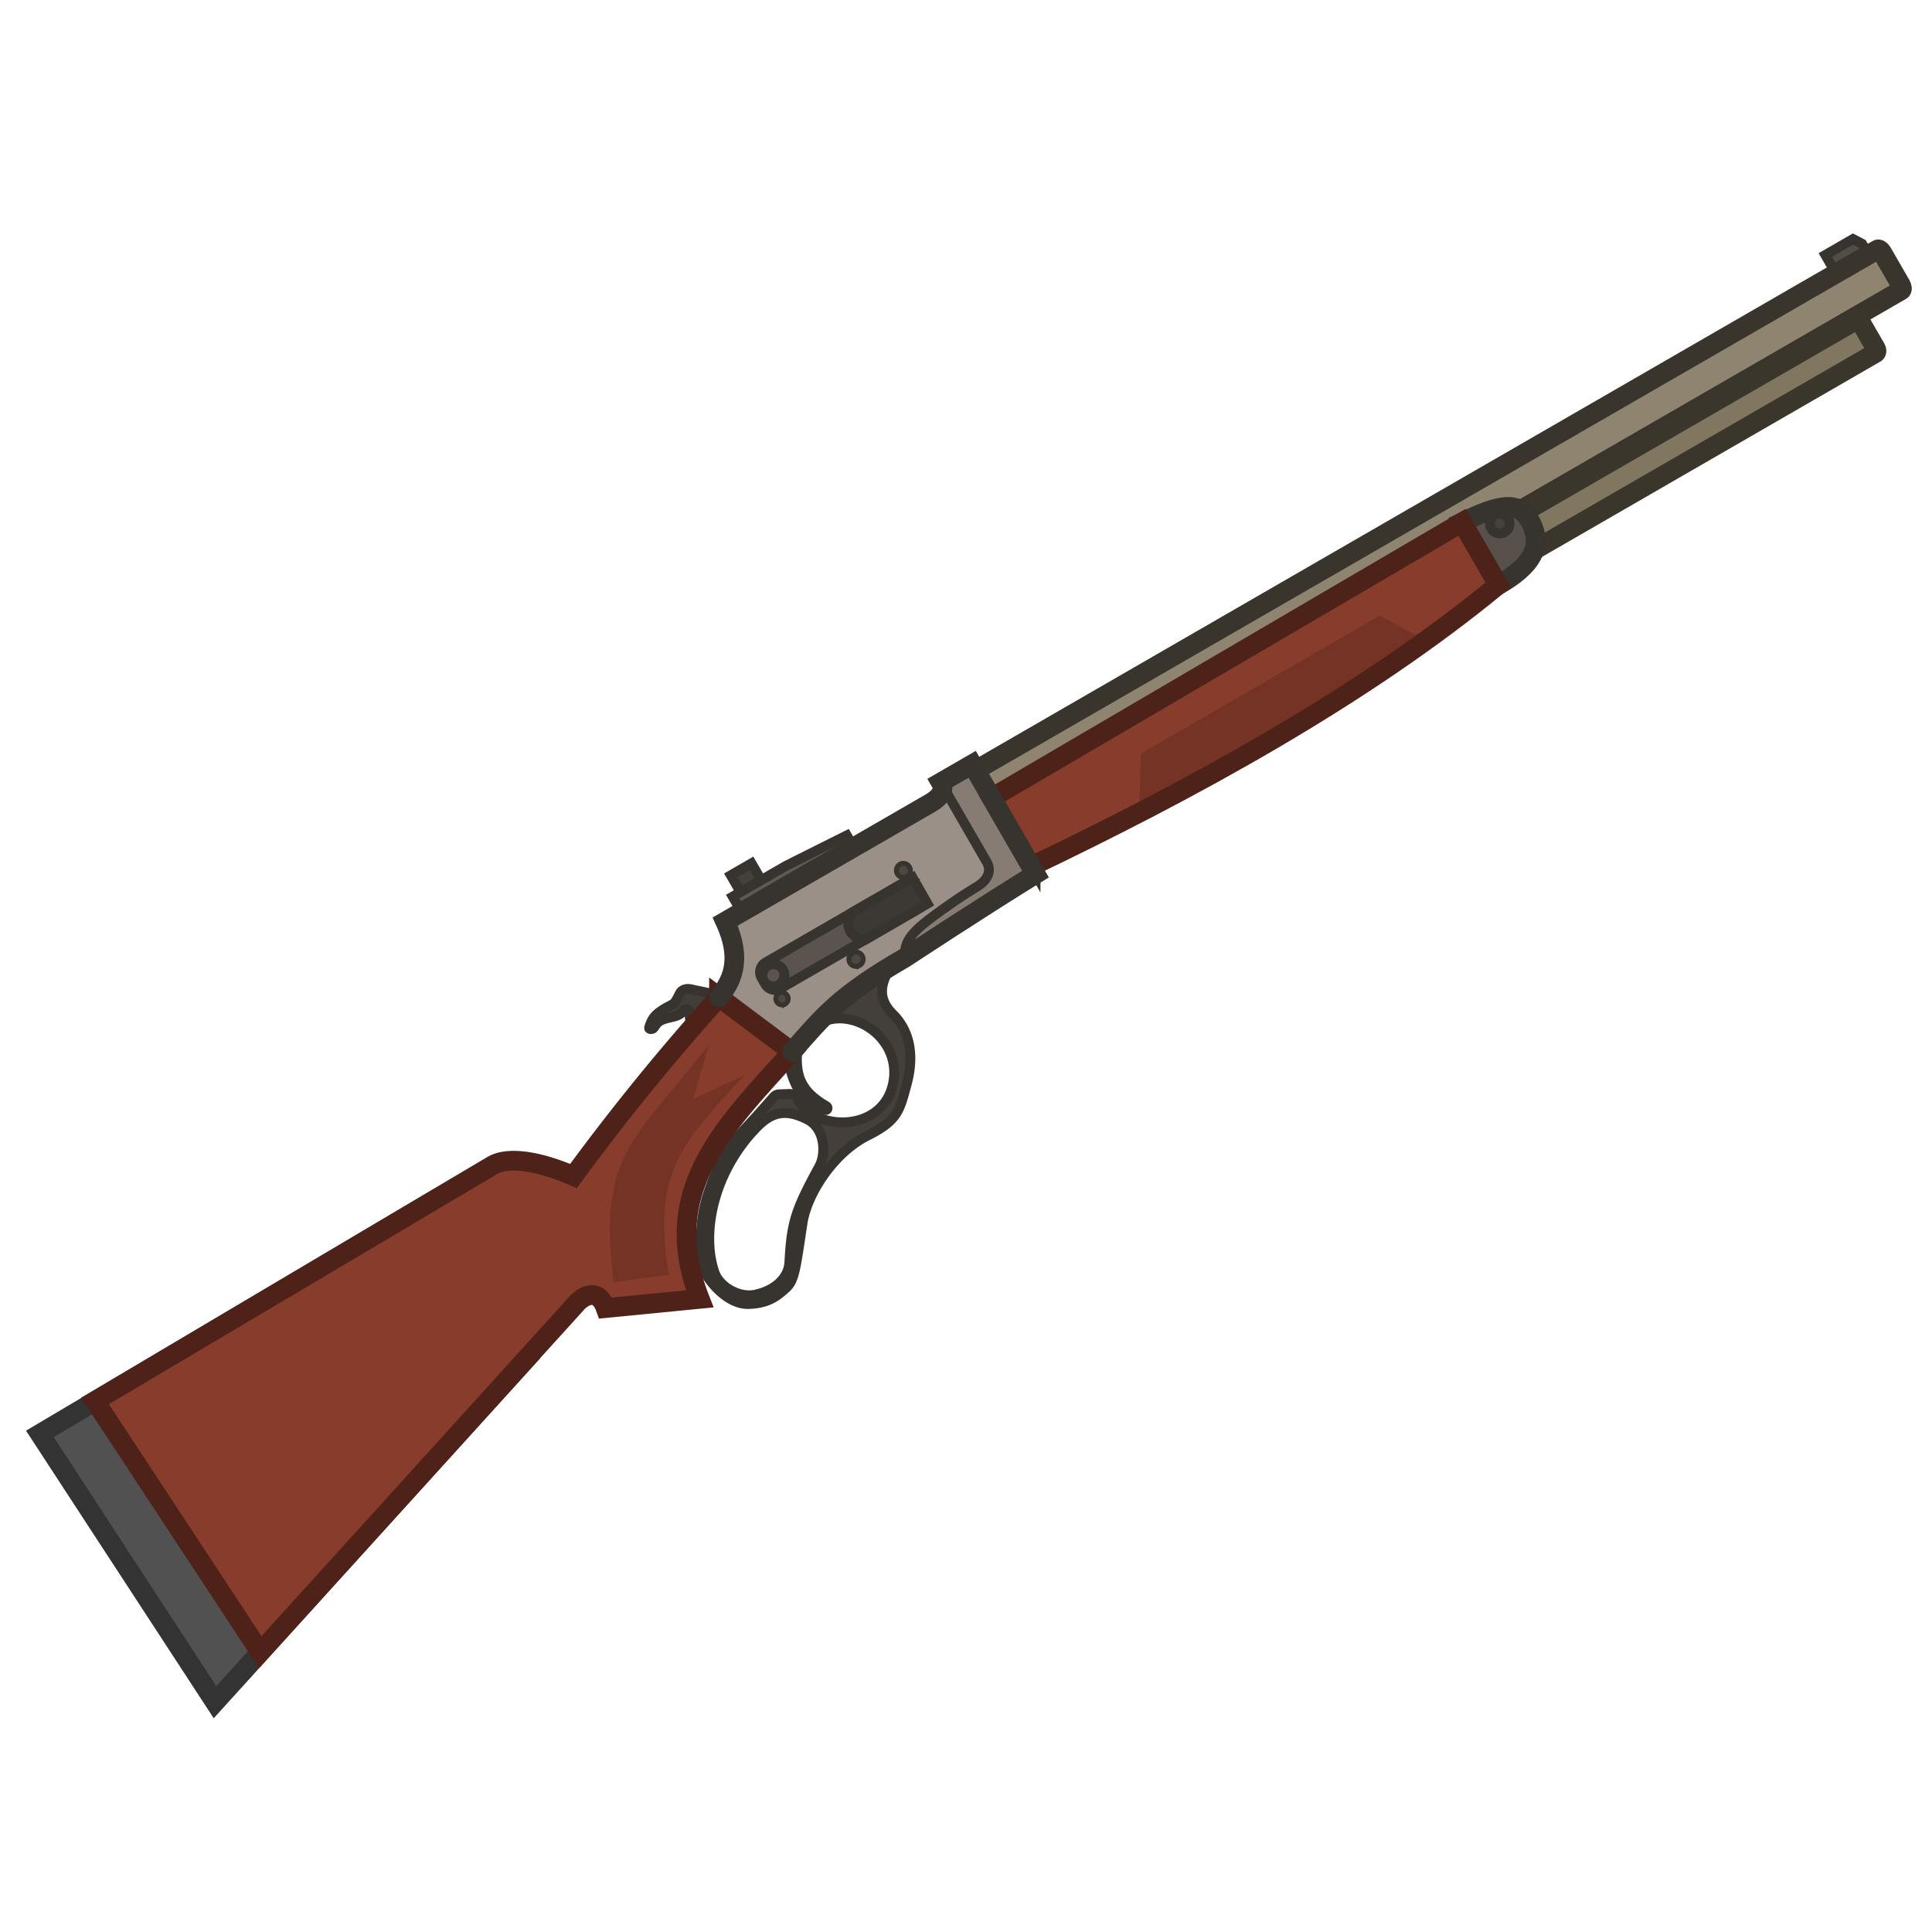 <svg xmlns="http://www.w3.org/2000/svg" width="110" height="110" fill="none" viewBox="0 0 110 110"><g clip-path="url(#a)"><path fill="#453F3B" fill-rule="evenodd" stroke="#37332F" stroke-miterlimit="3.994" stroke-width="0.561" d="M50.806 54.931c-.68.992-.888 1.898.03 2.81 1.007.999 1.209 2.412.795 3.958l-.041.151c-.382 1.431-.525 1.968-2.201 2.81-1.935.972-3.447 3.314-3.7 4.996l-.086.572c-.325 2.176-.405 2.705-.875 3.13-.551.498-1.064.863-2.134.886-1.07.022-2.045-1.093-2.353-1.625-.167-.289-.721-2.366.134-4.837.728-2.103 1.253-2.668 2.263-3.758q.265-.283.579-.631l.839-.946a.42.42 0 0 1 .3-.142l.608-.02a.49.49 0 0 1 .438.279c.961 1.852 4.7 1.928 5.402-.696.738-2.754-2.452-4.838-4.436-3.43l2.059-2.288zm-4.157 11.476c-1.358 2.496-1.581 3.164-1.706 5.474-.044.804-.715 1.562-1.931 1.83-.959.21-2.125-.489-2.36-1.354-.713-2.175-.054-5.68 2.502-8.243.968-.971 1.822-.866 2.795-.386 1.041.515 1.088 1.965.7 2.679Z" clip-rule="evenodd"/><path fill="#403B36" stroke="#37332F" stroke-width="0.561" d="m103.828 17.953.986-.569.652 1.13-.986.57z"/><path fill="#423D38" stroke="#37332F" stroke-width="0.561" d="M38.26 57.198c-.908.465-1.128.715-1.304 1.314-.031.105.21.108.27.007.22-.372.402-.47.933-.586.407-.09.586-.155.804-.44.053-.068.267-.037.275.059.17 2.11.763 2.901 2.403 4.1l.954-3.603-2.03-1.463-1.268-.27c-.195-.04-.476.008-.593.249-.161.335-.264.54-.443.633Z"/><path fill="#9A9088" d="M40.94 56.778c.643-.829 1.398-2.01.351-4.309l11.7-6.754c.56-.324.82-.74.574-1.166l1.787-1.032 3.607 6.248c-3.195 1.97-7.448 4.773-7.448 4.773-3.692 2.132-4.643 3.317-6.422 5.347"/><path fill="#403B36" stroke="#37332F" stroke-miterlimit="3.994" stroke-width="0.561" d="M47.066 62.991c-1.474-.861-1.87-1.729-1.63-3.6l-.631.63c.307 1.729.872 2.832 2.155 3.176.168.045.2-.15.106-.206Z"/><path fill="#534C47" stroke="#37332F" stroke-linecap="round" stroke-miterlimit="3.994" stroke-width="0.561" d="m104.746 15.936-.818-1.418 1.575-.91.518.272.61 1.057z"/><path fill="#8E8470" stroke="#39352D" stroke-linecap="round" stroke-miterlimit="3.994" stroke-width="1.121" d="M106.9 14.207 55.556 43.85c-.068.04-.062.175.012.304l1.073 1.858c.074.129.189.201.256.162l51.345-29.643c.067-.04.061-.175-.013-.303l-1.073-1.859c-.074-.128-.189-.201-.256-.162Z"/><path fill="#817760" stroke="#3B362B" stroke-linecap="round" stroke-miterlimit="3.994" stroke-width="1.121" d="M105.7 18.216 78.827 33.731c-.067.04-.073.155-.013.26l.868 1.504c.06.104.164.156.231.117l26.873-15.515c.068-.039.074-.155.013-.259l-.868-1.504c-.06-.104-.163-.157-.231-.118Z"/><path fill="#877C73" stroke="#37332F" stroke-linecap="round" stroke-miterlimit="3.994" stroke-width="0.561" d="m58.959 49.766-3.607-6.248-1.787 1.032 2.626 4.549c.272.47.065 1.021-.602 1.406 0 0-1.027.6-2.47 1.675-1.409 1.048-1.614 1.507-1.608 2.36 0 0 4.253-2.803 7.448-4.774Z"/><path fill="#515151" stroke="#333" stroke-linecap="round" stroke-miterlimit="3.994" stroke-width="1.121" d="m2.27 81.64 9.971 15.276 18.056-19.912c.467-.467-4.472-9.307-5.393-8.775z"/><path fill="#883C2B" stroke="#4E2218" stroke-linecap="round" stroke-miterlimit="3.994" stroke-width="1.121" d="m5.407 79.764 9.411 14.304 18.055-19.912c.468-.467 1.216-.763 1.608.32l5.361-.524c-2.44-6.207 1.502-9.874 5.245-14.067l-4.15-3.109a130 130 0 0 0-8.286 10.183c-1.915-.838-3.689-1.139-4.61-.607z"/><path fill="#743325" d="m34.942 73 3.142-.431c-1.01-5.88.867-7.615 4.272-11.328l-2.889 1.327.896-3.117c-4.08 5.405-6.383 6.08-5.421 13.55"/><path fill="#57504B" stroke="#37332F" stroke-linecap="round" stroke-miterlimit="3.994" stroke-width="1.121" d="m85.307 33.313-2.063-3.574c2.184-1.068 3.187-1.22 3.832-.143.87 1.51.105 2.635-1.769 3.717Z"/><path fill="#47413D" stroke="#37332F" stroke-linecap="round" stroke-miterlimit="3.994" stroke-width="0.561" d="M85.664 30.298a.556.556 0 1 0-.556-.963.556.556 0 0 0 .556.963Z"/><path fill="#883C2B" d="m56.454 45.429 26.788-15.69 2.058 3.564C77.506 39.72 67.716 45.017 58.706 49.33z"/><path fill="#5B534D" stroke="#37332F" stroke-linecap="round" stroke-miterlimit="3.994" stroke-width="0.561" d="m51.365 50.31-7.77 4.487a.64.64 0 0 0-.236.875l.214.37a.64.64 0 0 0 .876.235l7.77-4.486a.64.64 0 0 0 .235-.876l-.214-.37a.64.64 0 0 0-.876-.235Z"/><path fill="#5B534D" stroke="#37332F" stroke-linecap="round" stroke-miterlimit="3.994" stroke-width="0.561" d="M44.325 56.088a.63.63 0 1 0-.63-1.09.63.63 0 0 0 .63 1.09Z"/><path fill="#4E4742" stroke="#37332F" stroke-linecap="round" stroke-miterlimit="3.994" stroke-width="0.28" d="M44.683 57.177a.353.353 0 1 0-.352-.611.353.353 0 0 0 .352.61Zm4.244-2.202a.406.406 0 1 0-.405-.703.406.406 0 0 0 .405.703Zm2.627-5.027a.406.406 0 1 0-.252-.772.406.406 0 0 0 .252.771Z"/><path fill="#453F3B" stroke="#37332F" stroke-linecap="round" stroke-miterlimit="3.994" stroke-width="0.561" d="m42.788 49.154-1.179.681.724 1.253 1.179-.68z"/><path fill="#3C3834" stroke="#37332F" stroke-linecap="round" stroke-miterlimit="3.994" stroke-width="0.561" d="m52.805 51.45-.844-1.482-3.539 2.04c-.34.772.036 1.43.823 1.51z"/><path fill="#605852" stroke="#37332F" stroke-linecap="round" stroke-miterlimit="3.994" stroke-width="0.561" d="m41.717 51.048 3.038-1.754 3.46-1.731.394.68-6.383 3.686z"/><path fill="#743325" d="M81.186 36.466c-5.087 3.663-10.734 6.922-16.324 9.809l.097-3.372 13.606-7.855z"/><path stroke="#4D2219" stroke-linecap="round" stroke-miterlimit="3.994" stroke-width="1.121" d="m56.454 45.429 26.788-15.69 2.058 3.564C77.506 39.72 67.716 45.017 58.706 49.33z"/><path stroke="#37332F" stroke-linecap="round" stroke-miterlimit="3.994" stroke-width="1.121" d="M40.94 56.778c.643-.829 1.398-2.01.351-4.309l11.7-6.754c.56-.324.82-.74.574-1.166l1.787-1.032 3.607 6.248c-3.195 1.97-7.448 4.773-7.448 4.773-3.692 2.132-4.643 3.317-6.422 5.347"/></g><defs><clipPath id="a"><path fill="#fff" d="M0 0h110v110H0z"/></clipPath></defs></svg>